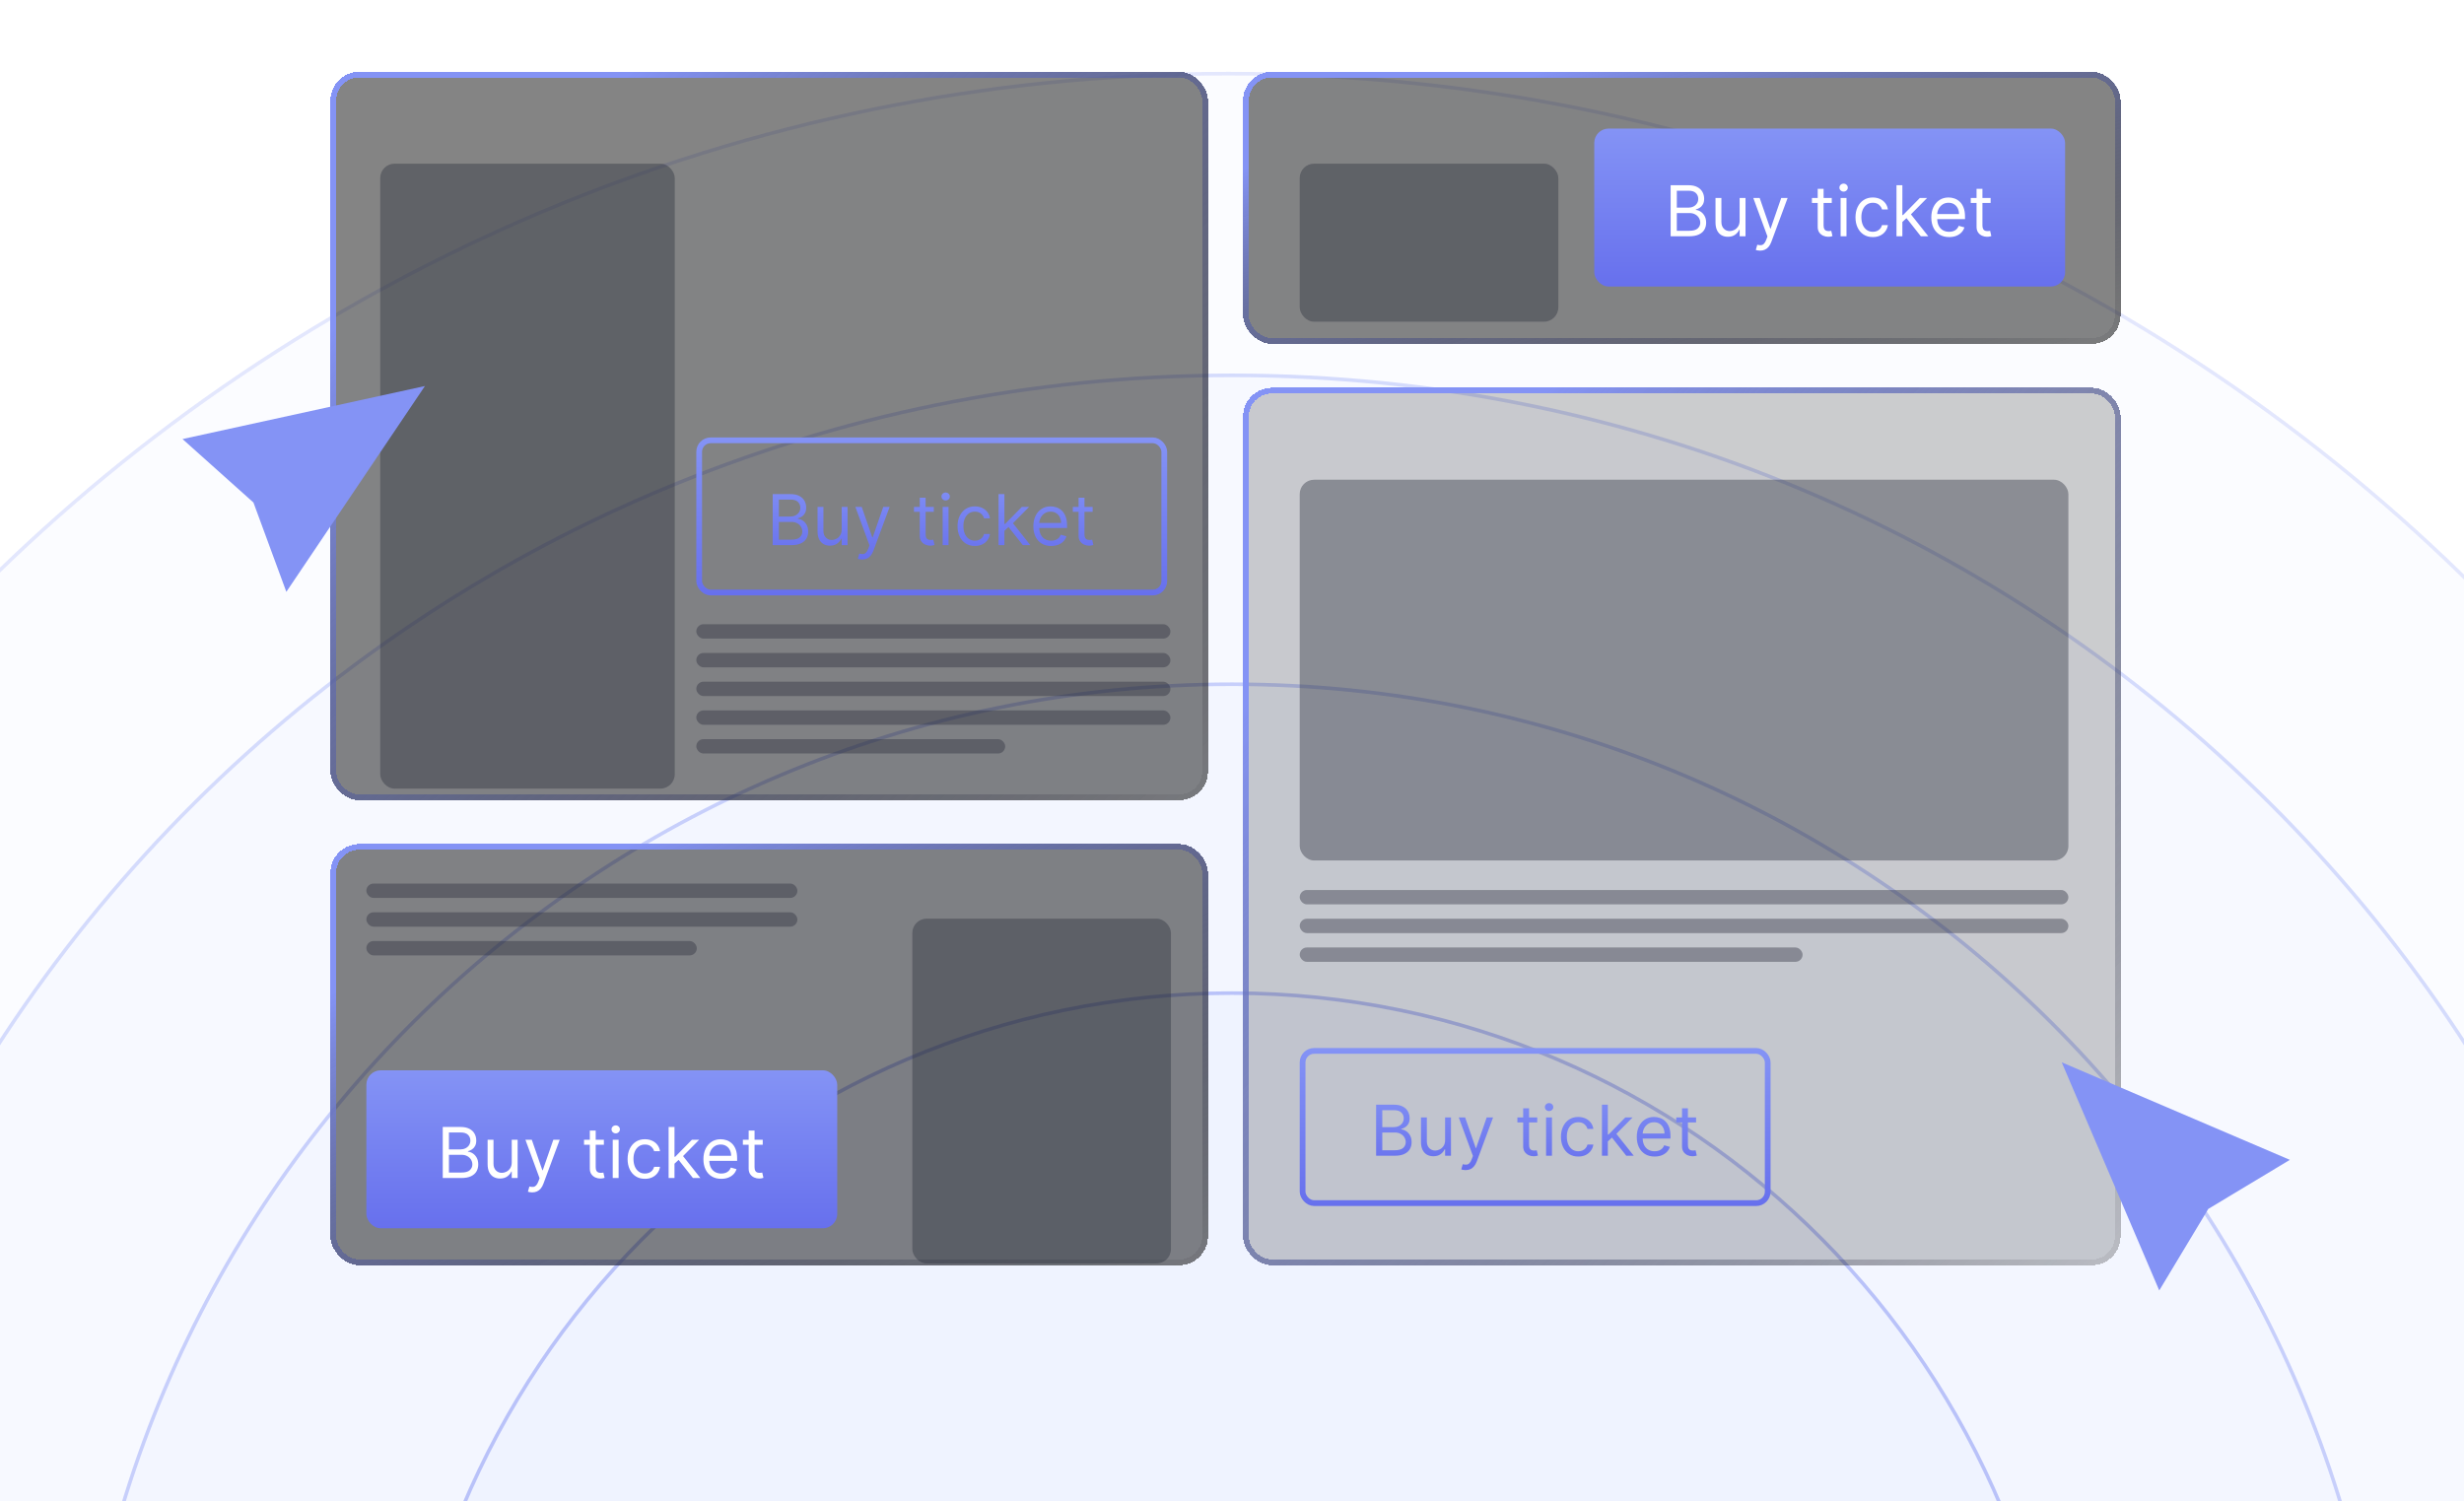 <svg width="343" height="209" viewBox="0 0 343 209" fill="none" xmlns="http://www.w3.org/2000/svg">
<ellipse cx="171" cy="255.5" rx="246" ry="245.5" fill="#8493F5" fill-opacity="0.03"/>
<path d="M171 10.25C306.724 10.25 416.75 120.053 416.75 255.5C416.75 390.947 306.724 500.75 171 500.75C35.276 500.75 -74.75 390.947 -74.75 255.5C-74.75 120.053 35.276 10.25 171 10.25Z" stroke="#8493F5" stroke-opacity="0.2" stroke-width="0.5"/>
<ellipse cx="171.5" cy="255.5" rx="204.5" ry="203.5" fill="#8493F5" fill-opacity="0.03"/>
<path d="M171.5 52.25C284.305 52.25 375.75 143.249 375.75 255.5C375.75 367.751 284.305 458.75 171.5 458.75C58.695 458.75 -32.75 367.751 -32.75 255.5C-32.75 143.249 58.695 52.25 171.5 52.25Z" stroke="#8493F5" stroke-opacity="0.3" stroke-width="0.5"/>
<ellipse cx="171.5" cy="256" rx="161.5" ry="161" fill="#8493F5" fill-opacity="0.03"/>
<path d="M171.5 95.25C260.557 95.25 332.75 167.221 332.75 256C332.75 344.779 260.557 416.75 171.5 416.75C82.443 416.75 10.25 344.779 10.25 256C10.25 167.221 82.443 95.25 171.5 95.25Z" stroke="#8493F5" stroke-opacity="0.4" stroke-width="0.5"/>
<ellipse cx="171.5" cy="255.5" rx="116.5" ry="117.5" fill="#8493F5" fill-opacity="0.03"/>
<path d="M171.5 138.25C235.701 138.25 287.75 190.743 287.75 255.5C287.75 320.257 235.701 372.75 171.5 372.75C107.299 372.75 55.25 320.257 55.25 255.5C55.25 190.743 107.299 138.25 171.5 138.25Z" stroke="#8493F5" stroke-opacity="0.5" stroke-width="0.5"/>
<g filter="url(#filter0_d_40_3263)">
<rect x="46" y="10" width="122.156" height="101.389" rx="4" fill="#0B0B0B" fill-opacity="0.5" shape-rendering="crispEdges"/>
<rect x="46.4" y="10.4" width="121.356" height="100.589" rx="3.6" stroke="url(#paint0_linear_40_3263)" stroke-width="0.8" shape-rendering="crispEdges"/>
</g>
<g filter="url(#filter1_d_40_3263)">
<rect x="173.041" y="53.976" width="122.156" height="122.156" rx="4" fill="#0B0B0B" fill-opacity="0.2" shape-rendering="crispEdges"/>
<rect x="173.441" y="54.376" width="121.356" height="121.356" rx="3.6" stroke="url(#paint1_linear_40_3263)" stroke-width="0.8" shape-rendering="crispEdges"/>
</g>
<g filter="url(#filter2_d_40_3263)">
<rect x="173.041" y="10" width="122.156" height="37.868" rx="4" fill="#0B0B0B" fill-opacity="0.5" shape-rendering="crispEdges"/>
<rect x="173.441" y="10.4" width="121.356" height="37.068" rx="3.6" stroke="url(#paint2_linear_40_3263)" stroke-width="0.8" shape-rendering="crispEdges"/>
</g>
<g opacity="0.4" filter="url(#filter3_d_40_3263)">
<rect x="180.928" y="17.898" width="36" height="22" rx="2" fill="#2B2F3C"/>
</g>
<g opacity="0.4" filter="url(#filter4_d_40_3263)">
<rect x="180.928" y="61.898" width="107" height="53" rx="2" fill="#2B2F3C"/>
</g>
<g opacity="0.4" filter="url(#filter5_d_40_3263)">
<rect x="52.928" y="17.898" width="41" height="87" rx="2" fill="#2B2F3C"/>
</g>
<g filter="url(#filter6_d_40_3263)">
<rect x="46" y="117.497" width="122.156" height="58.635" rx="4" fill="#0B0B0B" fill-opacity="0.5" shape-rendering="crispEdges"/>
<rect x="46.4" y="117.897" width="121.356" height="57.835" rx="3.6" stroke="url(#paint3_linear_40_3263)" stroke-width="0.8" shape-rendering="crispEdges"/>
</g>
<rect opacity="0.4" x="180.928" y="123.898" width="107" height="2" rx="1" fill="#2B2F3C"/>
<rect opacity="0.4" x="180.928" y="127.898" width="107" height="2" rx="1" fill="#2B2F3C"/>
<rect opacity="0.4" x="180.928" y="131.898" width="70" height="2" rx="1" fill="#2B2F3C"/>
<rect x="181.328" y="146.298" width="64.745" height="21.188" rx="1.6" stroke="url(#paint4_linear_40_3263)" stroke-width="0.8"/>
<path d="M191.561 160.892V153.785H194.046C194.541 153.785 194.949 153.871 195.271 154.042C195.592 154.211 195.832 154.439 195.989 154.726C196.146 155.01 196.225 155.326 196.225 155.673C196.225 155.978 196.171 156.231 196.062 156.429C195.955 156.628 195.814 156.786 195.638 156.901C195.465 157.017 195.276 157.103 195.073 157.158V157.228C195.29 157.242 195.509 157.318 195.729 157.457C195.948 157.596 196.132 157.794 196.28 158.054C196.429 158.313 196.503 158.63 196.503 159.004C196.503 159.361 196.422 159.681 196.26 159.966C196.098 160.25 195.842 160.476 195.493 160.642C195.143 160.809 194.689 160.892 194.129 160.892H191.561ZM192.421 160.129H194.129C194.691 160.129 195.09 160.02 195.326 159.803C195.564 159.583 195.684 159.317 195.684 159.004C195.684 158.764 195.622 158.542 195.5 158.338C195.377 158.132 195.202 157.968 194.976 157.845C194.749 157.72 194.481 157.658 194.171 157.658H192.421V160.129ZM192.421 156.908H194.018C194.277 156.908 194.511 156.857 194.719 156.756C194.929 156.654 195.096 156.51 195.219 156.325C195.343 156.14 195.406 155.923 195.406 155.673C195.406 155.361 195.297 155.096 195.08 154.878C194.862 154.658 194.518 154.549 194.046 154.549H192.421V156.908ZM201.165 158.713V155.562H201.984V160.892H201.165V159.99H201.109C200.985 160.261 200.79 160.491 200.526 160.681C200.263 160.868 199.93 160.962 199.527 160.962C199.194 160.962 198.898 160.889 198.639 160.743C198.379 160.595 198.176 160.373 198.028 160.077C197.88 159.778 197.806 159.402 197.806 158.949V155.562H198.625V158.893C198.625 159.282 198.733 159.592 198.951 159.823C199.171 160.055 199.451 160.171 199.791 160.171C199.994 160.171 200.201 160.118 200.412 160.014C200.625 159.91 200.803 159.751 200.946 159.535C201.092 159.32 201.165 159.046 201.165 158.713ZM204.012 162.891C203.873 162.891 203.749 162.88 203.64 162.857C203.531 162.836 203.456 162.815 203.415 162.794L203.623 162.072C203.822 162.123 203.998 162.142 204.15 162.128C204.303 162.114 204.438 162.046 204.556 161.923C204.677 161.803 204.787 161.607 204.886 161.337L205.039 160.92L203.068 155.562H203.956L205.427 159.81H205.483L206.954 155.562H207.843L205.58 161.67C205.478 161.945 205.352 162.173 205.202 162.353C205.051 162.536 204.877 162.671 204.678 162.759C204.481 162.847 204.259 162.891 204.012 162.891ZM213.99 155.562V156.256H211.228V155.562H213.99ZM212.033 154.285H212.852V159.365C212.852 159.597 212.886 159.77 212.953 159.886C213.022 159.999 213.11 160.076 213.217 160.115C213.325 160.152 213.44 160.171 213.56 160.171C213.65 160.171 213.724 160.166 213.782 160.157C213.84 160.145 213.886 160.136 213.921 160.129L214.088 160.865C214.032 160.885 213.955 160.906 213.855 160.927C213.756 160.95 213.63 160.962 213.477 160.962C213.245 160.962 213.019 160.912 212.797 160.813C212.577 160.713 212.394 160.561 212.248 160.358C212.105 160.154 212.033 159.898 212.033 159.587V154.285ZM215.222 160.892V155.562H216.041V160.892H215.222ZM215.639 154.673C215.479 154.673 215.342 154.619 215.226 154.51C215.113 154.402 215.056 154.271 215.056 154.118C215.056 153.966 215.113 153.835 215.226 153.726C215.342 153.617 215.479 153.563 215.639 153.563C215.799 153.563 215.935 153.617 216.048 153.726C216.164 153.835 216.222 153.966 216.222 154.118C216.222 154.271 216.164 154.402 216.048 154.51C215.935 154.619 215.799 154.673 215.639 154.673ZM219.707 161.003C219.207 161.003 218.777 160.885 218.416 160.649C218.055 160.413 217.777 160.088 217.583 159.674C217.389 159.26 217.292 158.787 217.292 158.255C217.292 157.714 217.391 157.236 217.59 156.822C217.791 156.405 218.071 156.08 218.43 155.846C218.791 155.61 219.212 155.492 219.693 155.492C220.068 155.492 220.406 155.562 220.706 155.701C221.007 155.84 221.254 156.034 221.446 156.284C221.638 156.534 221.757 156.825 221.803 157.158H220.984C220.922 156.915 220.783 156.7 220.568 156.513C220.355 156.323 220.068 156.228 219.707 156.228C219.388 156.228 219.108 156.311 218.867 156.478C218.629 156.642 218.443 156.875 218.308 157.176C218.177 157.474 218.111 157.825 218.111 158.227C218.111 158.639 218.175 158.998 218.305 159.303C218.437 159.608 218.622 159.845 218.86 160.014C219.101 160.183 219.383 160.268 219.707 160.268C219.92 160.268 220.113 160.231 220.287 160.157C220.46 160.083 220.607 159.976 220.727 159.837C220.848 159.699 220.933 159.532 220.984 159.338H221.803C221.757 159.652 221.642 159.936 221.459 160.188C221.279 160.438 221.04 160.637 220.741 160.785C220.445 160.931 220.1 161.003 219.707 161.003ZM223.764 158.949L223.75 157.936H223.916L226.249 155.562H227.262L224.777 158.074H224.708L223.764 158.949ZM223 160.892V153.785H223.819V160.892H223ZM226.387 160.892L224.305 158.255L224.888 157.686L227.428 160.892H226.387ZM230.331 161.003C229.818 161.003 229.375 160.89 229.002 160.663C228.632 160.434 228.346 160.115 228.145 159.705C227.946 159.294 227.847 158.815 227.847 158.269C227.847 157.723 227.946 157.242 228.145 156.825C228.346 156.406 228.626 156.08 228.985 155.846C229.346 155.61 229.767 155.492 230.248 155.492C230.526 155.492 230.8 155.539 231.071 155.631C231.341 155.724 231.588 155.874 231.81 156.082C232.032 156.288 232.209 156.561 232.341 156.901C232.473 157.242 232.539 157.66 232.539 158.158V158.505H228.43V157.797H231.706C231.706 157.496 231.645 157.228 231.525 156.992C231.407 156.756 231.238 156.569 231.019 156.433C230.801 156.296 230.544 156.228 230.248 156.228C229.922 156.228 229.64 156.309 229.401 156.471C229.165 156.631 228.984 156.839 228.856 157.096C228.729 157.353 228.666 157.628 228.666 157.922V158.394C228.666 158.796 228.735 159.138 228.874 159.417C229.015 159.695 229.21 159.907 229.46 160.053C229.71 160.196 230.001 160.268 230.331 160.268C230.547 160.268 230.741 160.238 230.914 160.177C231.09 160.115 231.242 160.022 231.369 159.9C231.496 159.775 231.595 159.62 231.664 159.435L232.455 159.657C232.372 159.925 232.232 160.161 232.035 160.365C231.839 160.566 231.596 160.723 231.307 160.837C231.017 160.948 230.692 161.003 230.331 161.003ZM236.103 155.562V156.256H233.34V155.562H236.103ZM234.145 154.285H234.964V159.365C234.964 159.597 234.998 159.77 235.065 159.886C235.134 159.999 235.222 160.076 235.329 160.115C235.437 160.152 235.552 160.171 235.672 160.171C235.762 160.171 235.836 160.166 235.894 160.157C235.952 160.145 235.998 160.136 236.033 160.129L236.2 160.865C236.144 160.885 236.067 160.906 235.967 160.927C235.868 160.95 235.742 160.962 235.589 160.962C235.358 160.962 235.131 160.912 234.909 160.813C234.689 160.713 234.506 160.561 234.36 160.358C234.217 160.154 234.145 159.898 234.145 159.587V154.285Z" fill="url(#paint5_linear_40_3263)"/>
<rect x="97.328" y="61.298" width="64.745" height="21.188" rx="1.6" stroke="url(#paint6_linear_40_3263)" stroke-width="0.8"/>
<path d="M107.561 75.892V68.785H110.046C110.541 68.785 110.949 68.871 111.271 69.042C111.592 69.211 111.832 69.439 111.989 69.726C112.146 70.01 112.225 70.326 112.225 70.673C112.225 70.978 112.171 71.231 112.062 71.43C111.955 71.629 111.814 71.786 111.638 71.901C111.465 72.017 111.276 72.103 111.073 72.158V72.228C111.29 72.242 111.509 72.318 111.729 72.457C111.948 72.596 112.132 72.794 112.28 73.054C112.429 73.313 112.503 73.63 112.503 74.004C112.503 74.361 112.422 74.681 112.26 74.966C112.098 75.25 111.842 75.476 111.493 75.642C111.143 75.809 110.689 75.892 110.129 75.892H107.561ZM108.421 75.129H110.129C110.691 75.129 111.09 75.02 111.326 74.803C111.564 74.583 111.684 74.317 111.684 74.004C111.684 73.764 111.622 73.542 111.5 73.338C111.377 73.132 111.202 72.968 110.976 72.845C110.749 72.721 110.481 72.658 110.171 72.658H108.421V75.129ZM108.421 71.908H110.018C110.277 71.908 110.511 71.858 110.719 71.756C110.929 71.654 111.096 71.51 111.219 71.325C111.343 71.14 111.406 70.923 111.406 70.673C111.406 70.361 111.297 70.096 111.08 69.878C110.862 69.659 110.518 69.549 110.046 69.549H108.421V71.908ZM117.165 73.713V70.562H117.984V75.892H117.165V74.99H117.109C116.985 75.261 116.79 75.491 116.526 75.681C116.263 75.868 115.93 75.962 115.527 75.962C115.194 75.962 114.898 75.889 114.639 75.743C114.379 75.595 114.176 75.373 114.028 75.077C113.88 74.778 113.806 74.402 113.806 73.949V70.562H114.625V73.893C114.625 74.282 114.733 74.592 114.951 74.823C115.171 75.055 115.451 75.171 115.791 75.171C115.994 75.171 116.201 75.118 116.412 75.014C116.625 74.91 116.803 74.751 116.946 74.535C117.092 74.32 117.165 74.046 117.165 73.713ZM120.012 77.891C119.873 77.891 119.749 77.88 119.64 77.856C119.531 77.836 119.456 77.815 119.415 77.794L119.623 77.072C119.822 77.123 119.998 77.142 120.15 77.128C120.303 77.114 120.438 77.046 120.556 76.923C120.677 76.803 120.787 76.607 120.886 76.337L121.039 75.92L119.068 70.562H119.956L121.427 74.81H121.483L122.954 70.562H123.843L121.58 76.67C121.478 76.945 121.352 77.173 121.202 77.353C121.051 77.536 120.877 77.671 120.678 77.759C120.481 77.847 120.259 77.891 120.012 77.891ZM129.99 70.562V71.256H127.228V70.562H129.99ZM128.033 69.285H128.852V74.365C128.852 74.597 128.886 74.77 128.953 74.886C129.022 74.999 129.11 75.076 129.217 75.115C129.325 75.152 129.44 75.171 129.56 75.171C129.65 75.171 129.724 75.166 129.782 75.157C129.84 75.145 129.886 75.136 129.921 75.129L130.088 75.865C130.032 75.885 129.955 75.906 129.855 75.927C129.756 75.95 129.63 75.962 129.477 75.962C129.245 75.962 129.019 75.912 128.797 75.812C128.577 75.713 128.394 75.561 128.248 75.358C128.105 75.154 128.033 74.897 128.033 74.588V69.285ZM131.222 75.892V70.562H132.041V75.892H131.222ZM131.639 69.674C131.479 69.674 131.342 69.619 131.226 69.51C131.113 69.402 131.056 69.271 131.056 69.118C131.056 68.966 131.113 68.835 131.226 68.726C131.342 68.617 131.479 68.563 131.639 68.563C131.799 68.563 131.935 68.617 132.048 68.726C132.164 68.835 132.222 68.966 132.222 69.118C132.222 69.271 132.164 69.402 132.048 69.51C131.935 69.619 131.799 69.674 131.639 69.674ZM135.707 76.003C135.207 76.003 134.777 75.885 134.416 75.649C134.055 75.413 133.777 75.088 133.583 74.674C133.389 74.26 133.292 73.787 133.292 73.255C133.292 72.713 133.391 72.236 133.59 71.822C133.791 71.405 134.071 71.08 134.43 70.847C134.791 70.611 135.212 70.493 135.693 70.493C136.068 70.493 136.406 70.562 136.706 70.701C137.007 70.84 137.254 71.034 137.446 71.284C137.638 71.534 137.757 71.825 137.803 72.158H136.984C136.922 71.915 136.783 71.7 136.568 71.513C136.355 71.323 136.068 71.228 135.707 71.228C135.388 71.228 135.108 71.311 134.867 71.478C134.629 71.642 134.443 71.875 134.308 72.176C134.177 72.474 134.111 72.825 134.111 73.227C134.111 73.639 134.175 73.998 134.305 74.303C134.437 74.608 134.622 74.846 134.86 75.014C135.101 75.183 135.383 75.268 135.707 75.268C135.92 75.268 136.113 75.231 136.287 75.157C136.46 75.083 136.607 74.976 136.727 74.837C136.848 74.698 136.933 74.532 136.984 74.338H137.803C137.757 74.652 137.642 74.936 137.459 75.188C137.279 75.438 137.04 75.637 136.741 75.785C136.445 75.93 136.1 76.003 135.707 76.003ZM139.764 73.949L139.75 72.936H139.916L142.249 70.562H143.262L140.777 73.074H140.708L139.764 73.949ZM139 75.892V68.785H139.819V75.892H139ZM142.387 75.892L140.305 73.255L140.888 72.686L143.428 75.892H142.387ZM146.331 76.003C145.818 76.003 145.375 75.89 145.002 75.663C144.632 75.434 144.346 75.115 144.145 74.706C143.946 74.294 143.847 73.815 143.847 73.269C143.847 72.723 143.946 72.242 144.145 71.825C144.346 71.406 144.626 71.08 144.985 70.847C145.346 70.611 145.767 70.493 146.248 70.493C146.526 70.493 146.8 70.539 147.071 70.631C147.341 70.724 147.588 70.874 147.81 71.082C148.032 71.288 148.209 71.561 148.341 71.901C148.473 72.242 148.539 72.66 148.539 73.158V73.505H144.43V72.797H147.706C147.706 72.496 147.645 72.228 147.525 71.992C147.407 71.756 147.238 71.57 147.019 71.433C146.801 71.296 146.544 71.228 146.248 71.228C145.922 71.228 145.64 71.309 145.401 71.471C145.165 71.631 144.984 71.839 144.856 72.096C144.729 72.353 144.666 72.628 144.666 72.922V73.394C144.666 73.796 144.735 74.138 144.874 74.417C145.015 74.695 145.21 74.907 145.46 75.052C145.71 75.196 146.001 75.268 146.331 75.268C146.547 75.268 146.741 75.238 146.914 75.177C147.09 75.115 147.242 75.022 147.369 74.9C147.496 74.775 147.595 74.62 147.664 74.435L148.455 74.657C148.372 74.925 148.232 75.161 148.035 75.365C147.839 75.566 147.596 75.723 147.307 75.837C147.017 75.948 146.692 76.003 146.331 76.003ZM152.103 70.562V71.256H149.34V70.562H152.103ZM150.145 69.285H150.964V74.365C150.964 74.597 150.998 74.77 151.065 74.886C151.134 74.999 151.222 75.076 151.329 75.115C151.437 75.152 151.552 75.171 151.672 75.171C151.762 75.171 151.836 75.166 151.894 75.157C151.952 75.145 151.998 75.136 152.033 75.129L152.2 75.865C152.144 75.885 152.067 75.906 151.967 75.927C151.868 75.95 151.742 75.962 151.589 75.962C151.358 75.962 151.131 75.912 150.909 75.812C150.689 75.713 150.506 75.561 150.36 75.358C150.217 75.154 150.145 74.897 150.145 74.588V69.285Z" fill="url(#paint7_linear_40_3263)"/>
<rect x="221.928" y="17.898" width="65.545" height="21.988" rx="2" fill="url(#paint8_linear_40_3263)"/>
<path d="M232.561 32.892V25.785H235.046C235.541 25.785 235.949 25.871 236.271 26.042C236.592 26.211 236.832 26.439 236.989 26.726C237.146 27.01 237.225 27.326 237.225 27.673C237.225 27.978 237.171 28.23 237.062 28.43C236.955 28.628 236.814 28.786 236.638 28.901C236.465 29.017 236.276 29.103 236.073 29.158V29.228C236.29 29.241 236.509 29.318 236.729 29.457C236.948 29.596 237.132 29.794 237.28 30.054C237.429 30.313 237.503 30.63 237.503 31.005C237.503 31.361 237.422 31.681 237.26 31.966C237.098 32.25 236.842 32.476 236.493 32.642C236.143 32.809 235.689 32.892 235.129 32.892H232.561ZM233.421 32.129H235.129C235.691 32.129 236.09 32.02 236.326 31.803C236.564 31.583 236.684 31.317 236.684 31.005C236.684 30.764 236.622 30.542 236.5 30.338C236.377 30.132 236.202 29.968 235.976 29.845C235.749 29.721 235.481 29.658 235.171 29.658H233.421V32.129ZM233.421 28.908H235.018C235.277 28.908 235.511 28.858 235.719 28.756C235.929 28.654 236.096 28.511 236.219 28.325C236.343 28.14 236.406 27.923 236.406 27.673C236.406 27.361 236.297 27.096 236.08 26.878C235.862 26.659 235.518 26.549 235.046 26.549H233.421V28.908ZM242.165 30.713V27.562H242.984V32.892H242.165V31.99H242.109C241.985 32.261 241.79 32.491 241.526 32.681C241.263 32.868 240.93 32.962 240.527 32.962C240.194 32.962 239.898 32.889 239.639 32.743C239.379 32.595 239.176 32.373 239.028 32.077C238.88 31.778 238.806 31.402 238.806 30.949V27.562H239.625V30.893C239.625 31.282 239.733 31.592 239.951 31.823C240.171 32.055 240.451 32.17 240.791 32.17C240.994 32.17 241.201 32.118 241.412 32.014C241.625 31.91 241.803 31.751 241.946 31.535C242.092 31.32 242.165 31.046 242.165 30.713ZM245.012 34.891C244.873 34.891 244.749 34.88 244.64 34.856C244.531 34.836 244.456 34.815 244.415 34.794L244.623 34.072C244.822 34.123 244.998 34.142 245.15 34.128C245.303 34.114 245.438 34.046 245.556 33.923C245.677 33.803 245.787 33.607 245.886 33.337L246.039 32.92L244.068 27.562H244.956L246.427 31.81H246.483L247.954 27.562H248.843L246.58 33.67C246.478 33.945 246.352 34.173 246.202 34.353C246.051 34.536 245.877 34.672 245.678 34.759C245.481 34.847 245.259 34.891 245.012 34.891ZM254.99 27.562V28.256H252.228V27.562H254.99ZM253.033 26.285H253.852V31.365C253.852 31.597 253.886 31.77 253.953 31.886C254.022 31.999 254.11 32.076 254.217 32.115C254.325 32.152 254.44 32.17 254.56 32.17C254.65 32.17 254.724 32.166 254.782 32.157C254.84 32.145 254.886 32.136 254.921 32.129L255.088 32.865C255.032 32.885 254.955 32.906 254.855 32.927C254.756 32.95 254.63 32.962 254.477 32.962C254.245 32.962 254.019 32.912 253.797 32.812C253.577 32.713 253.394 32.562 253.248 32.358C253.105 32.154 253.033 31.898 253.033 31.587V26.285ZM256.222 32.892V27.562H257.041V32.892H256.222ZM256.639 26.674C256.479 26.674 256.342 26.619 256.226 26.51C256.113 26.402 256.056 26.271 256.056 26.118C256.056 25.966 256.113 25.835 256.226 25.726C256.342 25.617 256.479 25.563 256.639 25.563C256.799 25.563 256.935 25.617 257.048 25.726C257.164 25.835 257.222 25.966 257.222 26.118C257.222 26.271 257.164 26.402 257.048 26.51C256.935 26.619 256.799 26.674 256.639 26.674ZM260.707 33.003C260.207 33.003 259.777 32.885 259.416 32.649C259.055 32.413 258.777 32.088 258.583 31.674C258.389 31.26 258.292 30.787 258.292 30.255C258.292 29.713 258.391 29.236 258.59 28.822C258.791 28.405 259.071 28.08 259.43 27.846C259.791 27.61 260.212 27.492 260.693 27.492C261.068 27.492 261.406 27.562 261.706 27.701C262.007 27.84 262.254 28.034 262.446 28.284C262.638 28.534 262.757 28.825 262.803 29.158H261.984C261.922 28.915 261.783 28.7 261.568 28.513C261.355 28.323 261.068 28.228 260.707 28.228C260.388 28.228 260.108 28.311 259.867 28.478C259.629 28.642 259.443 28.875 259.308 29.176C259.177 29.474 259.111 29.825 259.111 30.227C259.111 30.639 259.175 30.997 259.305 31.303C259.437 31.608 259.622 31.846 259.86 32.014C260.101 32.183 260.383 32.268 260.707 32.268C260.92 32.268 261.113 32.231 261.287 32.157C261.46 32.083 261.607 31.976 261.727 31.837C261.848 31.698 261.933 31.532 261.984 31.338H262.803C262.757 31.652 262.642 31.936 262.459 32.188C262.279 32.438 262.04 32.637 261.741 32.785C261.445 32.931 261.1 33.003 260.707 33.003ZM264.764 30.949L264.75 29.936H264.916L267.249 27.562H268.262L265.777 30.074H265.708L264.764 30.949ZM264 32.892V25.785H264.819V32.892H264ZM267.387 32.892L265.305 30.255L265.888 29.686L268.428 32.892H267.387ZM271.331 33.003C270.818 33.003 270.375 32.89 270.002 32.663C269.632 32.434 269.346 32.115 269.145 31.706C268.946 31.294 268.847 30.815 268.847 30.269C268.847 29.723 268.946 29.241 269.145 28.825C269.346 28.406 269.626 28.08 269.985 27.846C270.346 27.61 270.767 27.492 271.248 27.492C271.526 27.492 271.8 27.539 272.071 27.631C272.341 27.724 272.588 27.874 272.81 28.082C273.032 28.288 273.209 28.561 273.341 28.901C273.473 29.241 273.539 29.66 273.539 30.158V30.505H269.43V29.797H272.706C272.706 29.496 272.645 29.228 272.525 28.992C272.407 28.756 272.238 28.57 272.019 28.433C271.801 28.297 271.544 28.228 271.248 28.228C270.922 28.228 270.64 28.309 270.401 28.471C270.165 28.631 269.984 28.839 269.856 29.096C269.729 29.353 269.666 29.628 269.666 29.922V30.394C269.666 30.796 269.735 31.137 269.874 31.417C270.015 31.695 270.21 31.907 270.46 32.053C270.71 32.196 271.001 32.268 271.331 32.268C271.547 32.268 271.741 32.238 271.914 32.177C272.09 32.115 272.242 32.022 272.369 31.9C272.496 31.775 272.595 31.62 272.664 31.435L273.455 31.657C273.372 31.925 273.232 32.161 273.035 32.365C272.839 32.566 272.596 32.723 272.307 32.837C272.017 32.948 271.692 33.003 271.331 33.003ZM277.103 27.562V28.256H274.34V27.562H277.103ZM275.145 26.285H275.964V31.365C275.964 31.597 275.998 31.77 276.065 31.886C276.134 31.999 276.222 32.076 276.329 32.115C276.437 32.152 276.552 32.17 276.672 32.17C276.762 32.17 276.836 32.166 276.894 32.157C276.952 32.145 276.998 32.136 277.033 32.129L277.2 32.865C277.144 32.885 277.067 32.906 276.967 32.927C276.868 32.95 276.742 32.962 276.589 32.962C276.358 32.962 276.131 32.912 275.909 32.812C275.689 32.713 275.506 32.562 275.36 32.358C275.217 32.154 275.145 31.898 275.145 31.587V26.285Z" fill="white"/>
<rect x="51" y="149" width="65.545" height="21.988" rx="2" fill="url(#paint9_linear_40_3263)"/>
<path d="M61.633 163.994V156.887H64.118C64.613 156.887 65.021 156.972 65.343 157.143C65.665 157.312 65.904 157.54 66.061 157.827C66.219 158.112 66.297 158.427 66.297 158.775C66.297 159.08 66.243 159.332 66.134 159.531C66.028 159.73 65.887 159.887 65.711 160.003C65.537 160.119 65.349 160.204 65.145 160.26V160.329C65.363 160.343 65.581 160.419 65.801 160.558C66.021 160.697 66.205 160.896 66.353 161.155C66.501 161.414 66.575 161.731 66.575 162.106C66.575 162.462 66.494 162.783 66.332 163.067C66.17 163.352 65.914 163.577 65.565 163.744C65.216 163.911 64.761 163.994 64.201 163.994H61.633ZM62.494 163.23H64.201C64.763 163.23 65.162 163.122 65.398 162.904C65.637 162.684 65.756 162.418 65.756 162.106C65.756 161.865 65.695 161.643 65.572 161.44C65.449 161.234 65.275 161.07 65.048 160.947C64.821 160.822 64.553 160.76 64.243 160.76H62.494V163.23ZM62.494 160.01H64.09C64.349 160.01 64.583 159.959 64.791 159.857C65.002 159.755 65.168 159.612 65.291 159.427C65.416 159.242 65.478 159.024 65.478 158.775C65.478 158.462 65.37 158.197 65.152 157.98C64.934 157.76 64.59 157.65 64.118 157.65H62.494V160.01ZM71.237 161.815V158.663H72.056V163.994H71.237V163.092H71.182C71.057 163.362 70.862 163.592 70.599 163.782C70.335 163.97 70.002 164.063 69.599 164.063C69.266 164.063 68.97 163.99 68.711 163.845C68.452 163.697 68.248 163.475 68.1 163.178C67.952 162.88 67.878 162.504 67.878 162.051V158.663H68.697V161.995C68.697 162.384 68.806 162.694 69.023 162.925C69.243 163.156 69.523 163.272 69.863 163.272C70.067 163.272 70.274 163.22 70.484 163.116C70.697 163.012 70.875 162.852 71.019 162.637C71.164 162.422 71.237 162.148 71.237 161.815ZM74.084 165.993C73.945 165.993 73.821 165.981 73.713 165.958C73.604 165.937 73.528 165.916 73.487 165.896L73.695 165.174C73.894 165.225 74.07 165.243 74.223 165.229C74.375 165.215 74.511 165.147 74.629 165.025C74.749 164.904 74.859 164.709 74.958 164.438L75.111 164.022L73.14 158.663H74.028L75.5 162.911H75.555L77.027 158.663H77.915L75.652 164.771C75.551 165.047 75.424 165.274 75.274 165.455C75.124 165.638 74.949 165.773 74.75 165.861C74.553 165.949 74.331 165.993 74.084 165.993ZM84.063 158.663V159.358H81.3V158.663H84.063ZM82.106 157.386H82.924V162.467C82.924 162.698 82.958 162.872 83.025 162.988C83.094 163.101 83.182 163.177 83.289 163.217C83.398 163.254 83.512 163.272 83.632 163.272C83.723 163.272 83.797 163.267 83.855 163.258C83.912 163.247 83.959 163.237 83.993 163.23L84.16 163.966C84.104 163.987 84.027 164.008 83.927 164.029C83.828 164.052 83.702 164.063 83.549 164.063C83.318 164.063 83.091 164.014 82.869 163.914C82.649 163.815 82.466 163.663 82.321 163.459C82.177 163.256 82.106 162.999 82.106 162.689V157.386ZM85.295 163.994V158.663H86.114V163.994H85.295ZM85.711 157.775C85.552 157.775 85.414 157.721 85.298 157.612C85.185 157.503 85.128 157.373 85.128 157.22C85.128 157.067 85.185 156.936 85.298 156.828C85.414 156.719 85.552 156.665 85.711 156.665C85.871 156.665 86.007 156.719 86.121 156.828C86.236 156.936 86.294 157.067 86.294 157.22C86.294 157.373 86.236 157.503 86.121 157.612C86.007 157.721 85.871 157.775 85.711 157.775ZM89.779 164.105C89.279 164.105 88.849 163.987 88.488 163.751C88.127 163.515 87.85 163.19 87.655 162.776C87.461 162.362 87.364 161.889 87.364 161.356C87.364 160.815 87.463 160.337 87.662 159.923C87.864 159.507 88.144 159.182 88.502 158.948C88.863 158.712 89.284 158.594 89.765 158.594C90.14 158.594 90.478 158.663 90.779 158.802C91.079 158.941 91.326 159.135 91.518 159.385C91.71 159.635 91.829 159.927 91.875 160.26H91.056C90.994 160.017 90.855 159.802 90.64 159.614C90.427 159.425 90.14 159.33 89.779 159.33C89.46 159.33 89.18 159.413 88.939 159.58C88.701 159.744 88.515 159.976 88.381 160.277C88.249 160.576 88.183 160.926 88.183 161.329C88.183 161.74 88.248 162.099 88.377 162.404C88.509 162.71 88.694 162.947 88.933 163.116C89.173 163.285 89.455 163.369 89.779 163.369C89.992 163.369 90.185 163.332 90.359 163.258C90.532 163.184 90.679 163.078 90.799 162.939C90.92 162.8 91.005 162.634 91.056 162.439H91.875C91.829 162.754 91.715 163.037 91.532 163.289C91.351 163.539 91.112 163.738 90.813 163.886C90.517 164.032 90.172 164.105 89.779 164.105ZM93.836 162.051L93.822 161.037H93.989L96.321 158.663H97.334L94.849 161.176H94.78L93.836 162.051ZM93.073 163.994V156.887H93.892V163.994H93.073ZM96.46 163.994L94.377 161.356L94.96 160.787L97.501 163.994H96.46ZM100.404 164.105C99.89 164.105 99.447 163.992 99.075 163.765C98.704 163.536 98.419 163.217 98.217 162.807C98.018 162.395 97.919 161.916 97.919 161.37C97.919 160.824 98.018 160.343 98.217 159.927C98.419 159.508 98.699 159.182 99.057 158.948C99.418 158.712 99.839 158.594 100.32 158.594C100.598 158.594 100.872 158.64 101.143 158.733C101.414 158.825 101.66 158.976 101.882 159.184C102.104 159.39 102.281 159.663 102.413 160.003C102.545 160.343 102.611 160.762 102.611 161.259V161.606H98.502V160.898H101.778C101.778 160.598 101.718 160.329 101.597 160.093C101.479 159.857 101.311 159.671 101.091 159.535C100.873 159.398 100.616 159.33 100.32 159.33C99.994 159.33 99.712 159.411 99.474 159.573C99.238 159.732 99.056 159.941 98.929 160.197C98.802 160.454 98.738 160.729 98.738 161.023V161.495C98.738 161.898 98.807 162.239 98.946 162.519C99.087 162.797 99.283 163.008 99.533 163.154C99.782 163.298 100.073 163.369 100.404 163.369C100.619 163.369 100.813 163.339 100.987 163.279C101.162 163.217 101.314 163.124 101.441 163.001C101.569 162.876 101.667 162.721 101.736 162.536L102.527 162.758C102.444 163.027 102.304 163.263 102.108 163.466C101.911 163.668 101.668 163.825 101.379 163.938C101.09 164.049 100.765 164.105 100.404 164.105ZM106.175 158.663V159.358H103.412V158.663H106.175ZM104.218 157.386H105.037V162.467C105.037 162.698 105.07 162.872 105.137 162.988C105.207 163.101 105.295 163.177 105.401 163.217C105.51 163.254 105.624 163.272 105.744 163.272C105.835 163.272 105.909 163.267 105.967 163.258C106.024 163.247 106.071 163.237 106.105 163.23L106.272 163.966C106.216 163.987 106.139 164.008 106.039 164.029C105.94 164.052 105.814 164.063 105.661 164.063C105.43 164.063 105.203 164.014 104.981 163.914C104.761 163.815 104.578 163.663 104.433 163.459C104.289 163.256 104.218 162.999 104.218 162.689V157.386Z" fill="white"/>
<rect opacity="0.4" x="96.928" y="94.898" width="66" height="2" rx="1" fill="#2B2F3C"/>
<rect opacity="0.4" x="96.928" y="86.898" width="66" height="2" rx="1" fill="#2B2F3C"/>
<rect opacity="0.4" x="96.928" y="98.898" width="66" height="2" rx="1" fill="#2B2F3C"/>
<rect opacity="0.4" x="96.928" y="90.898" width="66" height="2" rx="1" fill="#2B2F3C"/>
<rect opacity="0.4" x="96.928" y="102.898" width="43" height="2" rx="1" fill="#2B2F3C"/>
<rect opacity="0.4" x="51" y="131" width="46" height="2" rx="1" fill="#2B2F3C"/>
<rect opacity="0.4" x="51" y="123" width="60" height="2" rx="1" fill="#2B2F3C"/>
<rect opacity="0.4" x="51" y="127" width="60" height="2" rx="1" fill="#2B2F3C"/>
<g filter="url(#filter7_d_40_3263)">
<path d="M287 143L318.76 156.578L307.406 163.406L300.578 174.76L287 143Z" fill="#8493F5"/>
</g>
<g filter="url(#filter8_d_40_3263)">
<path d="M59.152 48.854L39.86 77.505L35.282 65.072L25.409 56.236L59.152 48.854Z" fill="#8493F5"/>
</g>
<g opacity="0.4" filter="url(#filter9_d_40_3263)">
<rect x="127" y="123" width="36" height="48" rx="2" fill="#2B2F3C"/>
</g>
<defs>
<filter id="filter0_d_40_3263" x="36" y="0" width="142.155" height="121.389" filterUnits="userSpaceOnUse" color-interpolation-filters="sRGB">
<feFlood flood-opacity="0" result="BackgroundImageFix"/>
<feColorMatrix in="SourceAlpha" type="matrix" values="0 0 0 0 0 0 0 0 0 0 0 0 0 0 0 0 0 0 127 0" result="hardAlpha"/>
<feOffset/>
<feGaussianBlur stdDeviation="5"/>
<feComposite in2="hardAlpha" operator="out"/>
<feColorMatrix type="matrix" values="0 0 0 0 0.455 0 0 0 0 0.506 0 0 0 0 0.871 0 0 0 0.4 0"/>
<feBlend mode="normal" in2="BackgroundImageFix" result="effect1_dropShadow_40_3263"/>
<feBlend mode="normal" in="SourceGraphic" in2="effect1_dropShadow_40_3263" result="shape"/>
</filter>
<filter id="filter1_d_40_3263" x="163.041" y="43.976" width="142.155" height="142.156" filterUnits="userSpaceOnUse" color-interpolation-filters="sRGB">
<feFlood flood-opacity="0" result="BackgroundImageFix"/>
<feColorMatrix in="SourceAlpha" type="matrix" values="0 0 0 0 0 0 0 0 0 0 0 0 0 0 0 0 0 0 127 0" result="hardAlpha"/>
<feOffset/>
<feGaussianBlur stdDeviation="5"/>
<feComposite in2="hardAlpha" operator="out"/>
<feColorMatrix type="matrix" values="0 0 0 0 0.455 0 0 0 0 0.506 0 0 0 0 0.871 0 0 0 0.4 0"/>
<feBlend mode="normal" in2="BackgroundImageFix" result="effect1_dropShadow_40_3263"/>
<feBlend mode="normal" in="SourceGraphic" in2="effect1_dropShadow_40_3263" result="shape"/>
</filter>
<filter id="filter2_d_40_3263" x="163.041" y="0" width="142.155" height="57.868" filterUnits="userSpaceOnUse" color-interpolation-filters="sRGB">
<feFlood flood-opacity="0" result="BackgroundImageFix"/>
<feColorMatrix in="SourceAlpha" type="matrix" values="0 0 0 0 0 0 0 0 0 0 0 0 0 0 0 0 0 0 127 0" result="hardAlpha"/>
<feOffset/>
<feGaussianBlur stdDeviation="5"/>
<feComposite in2="hardAlpha" operator="out"/>
<feColorMatrix type="matrix" values="0 0 0 0 0.455 0 0 0 0 0.506 0 0 0 0 0.871 0 0 0 0.4 0"/>
<feBlend mode="normal" in2="BackgroundImageFix" result="effect1_dropShadow_40_3263"/>
<feBlend mode="normal" in="SourceGraphic" in2="effect1_dropShadow_40_3263" result="shape"/>
</filter>
<filter id="filter3_d_40_3263" x="177.263" y="17.898" width="43.329" height="30.551" filterUnits="userSpaceOnUse" color-interpolation-filters="sRGB">
<feFlood flood-opacity="0" result="BackgroundImageFix"/>
<feColorMatrix in="SourceAlpha" type="matrix" values="0 0 0 0 0 0 0 0 0 0 0 0 0 0 0 0 0 0 127 0" result="hardAlpha"/>
<feOffset dy="4.886"/>
<feGaussianBlur stdDeviation="1.832"/>
<feComposite in2="hardAlpha" operator="out"/>
<feColorMatrix type="matrix" values="0 0 0 0 0 0 0 0 0 0 0 0 0 0 0 0 0 0 0.3 0"/>
<feBlend mode="normal" in2="BackgroundImageFix" result="effect1_dropShadow_40_3263"/>
<feBlend mode="normal" in="SourceGraphic" in2="effect1_dropShadow_40_3263" result="shape"/>
</filter>
<filter id="filter4_d_40_3263" x="177.263" y="61.898" width="114.329" height="61.551" filterUnits="userSpaceOnUse" color-interpolation-filters="sRGB">
<feFlood flood-opacity="0" result="BackgroundImageFix"/>
<feColorMatrix in="SourceAlpha" type="matrix" values="0 0 0 0 0 0 0 0 0 0 0 0 0 0 0 0 0 0 127 0" result="hardAlpha"/>
<feOffset dy="4.886"/>
<feGaussianBlur stdDeviation="1.832"/>
<feComposite in2="hardAlpha" operator="out"/>
<feColorMatrix type="matrix" values="0 0 0 0 0 0 0 0 0 0 0 0 0 0 0 0 0 0 0.3 0"/>
<feBlend mode="normal" in2="BackgroundImageFix" result="effect1_dropShadow_40_3263"/>
<feBlend mode="normal" in="SourceGraphic" in2="effect1_dropShadow_40_3263" result="shape"/>
</filter>
<filter id="filter5_d_40_3263" x="49.263" y="17.898" width="48.329" height="95.551" filterUnits="userSpaceOnUse" color-interpolation-filters="sRGB">
<feFlood flood-opacity="0" result="BackgroundImageFix"/>
<feColorMatrix in="SourceAlpha" type="matrix" values="0 0 0 0 0 0 0 0 0 0 0 0 0 0 0 0 0 0 127 0" result="hardAlpha"/>
<feOffset dy="4.886"/>
<feGaussianBlur stdDeviation="1.832"/>
<feComposite in2="hardAlpha" operator="out"/>
<feColorMatrix type="matrix" values="0 0 0 0 0 0 0 0 0 0 0 0 0 0 0 0 0 0 0.3 0"/>
<feBlend mode="normal" in2="BackgroundImageFix" result="effect1_dropShadow_40_3263"/>
<feBlend mode="normal" in="SourceGraphic" in2="effect1_dropShadow_40_3263" result="shape"/>
</filter>
<filter id="filter6_d_40_3263" x="36" y="107.497" width="142.155" height="78.635" filterUnits="userSpaceOnUse" color-interpolation-filters="sRGB">
<feFlood flood-opacity="0" result="BackgroundImageFix"/>
<feColorMatrix in="SourceAlpha" type="matrix" values="0 0 0 0 0 0 0 0 0 0 0 0 0 0 0 0 0 0 127 0" result="hardAlpha"/>
<feOffset/>
<feGaussianBlur stdDeviation="5"/>
<feComposite in2="hardAlpha" operator="out"/>
<feColorMatrix type="matrix" values="0 0 0 0 0.455 0 0 0 0 0.506 0 0 0 0 0.871 0 0 0 0.4 0"/>
<feBlend mode="normal" in2="BackgroundImageFix" result="effect1_dropShadow_40_3263"/>
<feBlend mode="normal" in="SourceGraphic" in2="effect1_dropShadow_40_3263" result="shape"/>
</filter>
<filter id="filter7_d_40_3263" x="283.335" y="143" width="39.09" height="40.311" filterUnits="userSpaceOnUse" color-interpolation-filters="sRGB">
<feFlood flood-opacity="0" result="BackgroundImageFix"/>
<feColorMatrix in="SourceAlpha" type="matrix" values="0 0 0 0 0 0 0 0 0 0 0 0 0 0 0 0 0 0 127 0" result="hardAlpha"/>
<feOffset dy="4.886"/>
<feGaussianBlur stdDeviation="1.832"/>
<feComposite in2="hardAlpha" operator="out"/>
<feColorMatrix type="matrix" values="0 0 0 0 0 0 0 0 0 0 0 0 0 0 0 0 0 0 0.3 0"/>
<feBlend mode="normal" in2="BackgroundImageFix" result="effect1_dropShadow_40_3263"/>
<feBlend mode="normal" in="SourceGraphic" in2="effect1_dropShadow_40_3263" result="shape"/>
</filter>
<filter id="filter8_d_40_3263" x="21.744" y="48.854" width="41.072" height="37.202" filterUnits="userSpaceOnUse" color-interpolation-filters="sRGB">
<feFlood flood-opacity="0" result="BackgroundImageFix"/>
<feColorMatrix in="SourceAlpha" type="matrix" values="0 0 0 0 0 0 0 0 0 0 0 0 0 0 0 0 0 0 127 0" result="hardAlpha"/>
<feOffset dy="4.886"/>
<feGaussianBlur stdDeviation="1.832"/>
<feComposite in2="hardAlpha" operator="out"/>
<feColorMatrix type="matrix" values="0 0 0 0 0 0 0 0 0 0 0 0 0 0 0 0 0 0 0.3 0"/>
<feBlend mode="normal" in2="BackgroundImageFix" result="effect1_dropShadow_40_3263"/>
<feBlend mode="normal" in="SourceGraphic" in2="effect1_dropShadow_40_3263" result="shape"/>
</filter>
<filter id="filter9_d_40_3263" x="123.335" y="123" width="43.329" height="56.551" filterUnits="userSpaceOnUse" color-interpolation-filters="sRGB">
<feFlood flood-opacity="0" result="BackgroundImageFix"/>
<feColorMatrix in="SourceAlpha" type="matrix" values="0 0 0 0 0 0 0 0 0 0 0 0 0 0 0 0 0 0 127 0" result="hardAlpha"/>
<feOffset dy="4.886"/>
<feGaussianBlur stdDeviation="1.832"/>
<feComposite in2="hardAlpha" operator="out"/>
<feColorMatrix type="matrix" values="0 0 0 0 0 0 0 0 0 0 0 0 0 0 0 0 0 0 0.3 0"/>
<feBlend mode="normal" in2="BackgroundImageFix" result="effect1_dropShadow_40_3263"/>
<feBlend mode="normal" in="SourceGraphic" in2="effect1_dropShadow_40_3263" result="shape"/>
</filter>
<linearGradient id="paint0_linear_40_3263" x1="55.939" y1="37.615" x2="145.146" y2="141.084" gradientUnits="userSpaceOnUse">
<stop stop-color="#8493F5"/>
<stop offset="1" stop-opacity="0"/>
</linearGradient>
<linearGradient id="paint1_linear_40_3263" x1="182.98" y1="87.247" x2="291.564" y2="191.781" gradientUnits="userSpaceOnUse">
<stop stop-color="#8493F5"/>
<stop offset="1" stop-opacity="0"/>
</linearGradient>
<linearGradient id="paint2_linear_40_3263" x1="182.98" y1="20.314" x2="202.636" y2="81.356" gradientUnits="userSpaceOnUse">
<stop stop-color="#8493F5"/>
<stop offset="1" stop-opacity="0"/>
</linearGradient>
<linearGradient id="paint3_linear_40_3263" x1="55.939" y1="133.467" x2="97.595" y2="217.014" gradientUnits="userSpaceOnUse">
<stop stop-color="#8493F5"/>
<stop offset="1" stop-opacity="0"/>
</linearGradient>
<linearGradient id="paint4_linear_40_3263" x1="213.7" y1="145.898" x2="213.7" y2="167.886" gradientUnits="userSpaceOnUse">
<stop stop-color="#8493F5"/>
<stop offset="1" stop-color="#6770ED"/>
</linearGradient>
<linearGradient id="paint5_linear_40_3263" x1="213.7" y1="150.892" x2="213.7" y2="162.892" gradientUnits="userSpaceOnUse">
<stop stop-color="#8493F5"/>
<stop offset="1" stop-color="#6770ED"/>
</linearGradient>
<linearGradient id="paint6_linear_40_3263" x1="129.7" y1="60.898" x2="129.7" y2="82.886" gradientUnits="userSpaceOnUse">
<stop stop-color="#8493F5"/>
<stop offset="1" stop-color="#6770ED"/>
</linearGradient>
<linearGradient id="paint7_linear_40_3263" x1="129.7" y1="65.892" x2="129.7" y2="77.892" gradientUnits="userSpaceOnUse">
<stop stop-color="#8493F5"/>
<stop offset="1" stop-color="#6770ED"/>
</linearGradient>
<linearGradient id="paint8_linear_40_3263" x1="254.7" y1="17.898" x2="254.7" y2="39.886" gradientUnits="userSpaceOnUse">
<stop stop-color="#8493F5"/>
<stop offset="1" stop-color="#6770ED"/>
</linearGradient>
<linearGradient id="paint9_linear_40_3263" x1="83.772" y1="149" x2="83.772" y2="170.988" gradientUnits="userSpaceOnUse">
<stop stop-color="#8493F5"/>
<stop offset="1" stop-color="#6770ED"/>
</linearGradient>
</defs>
</svg>
